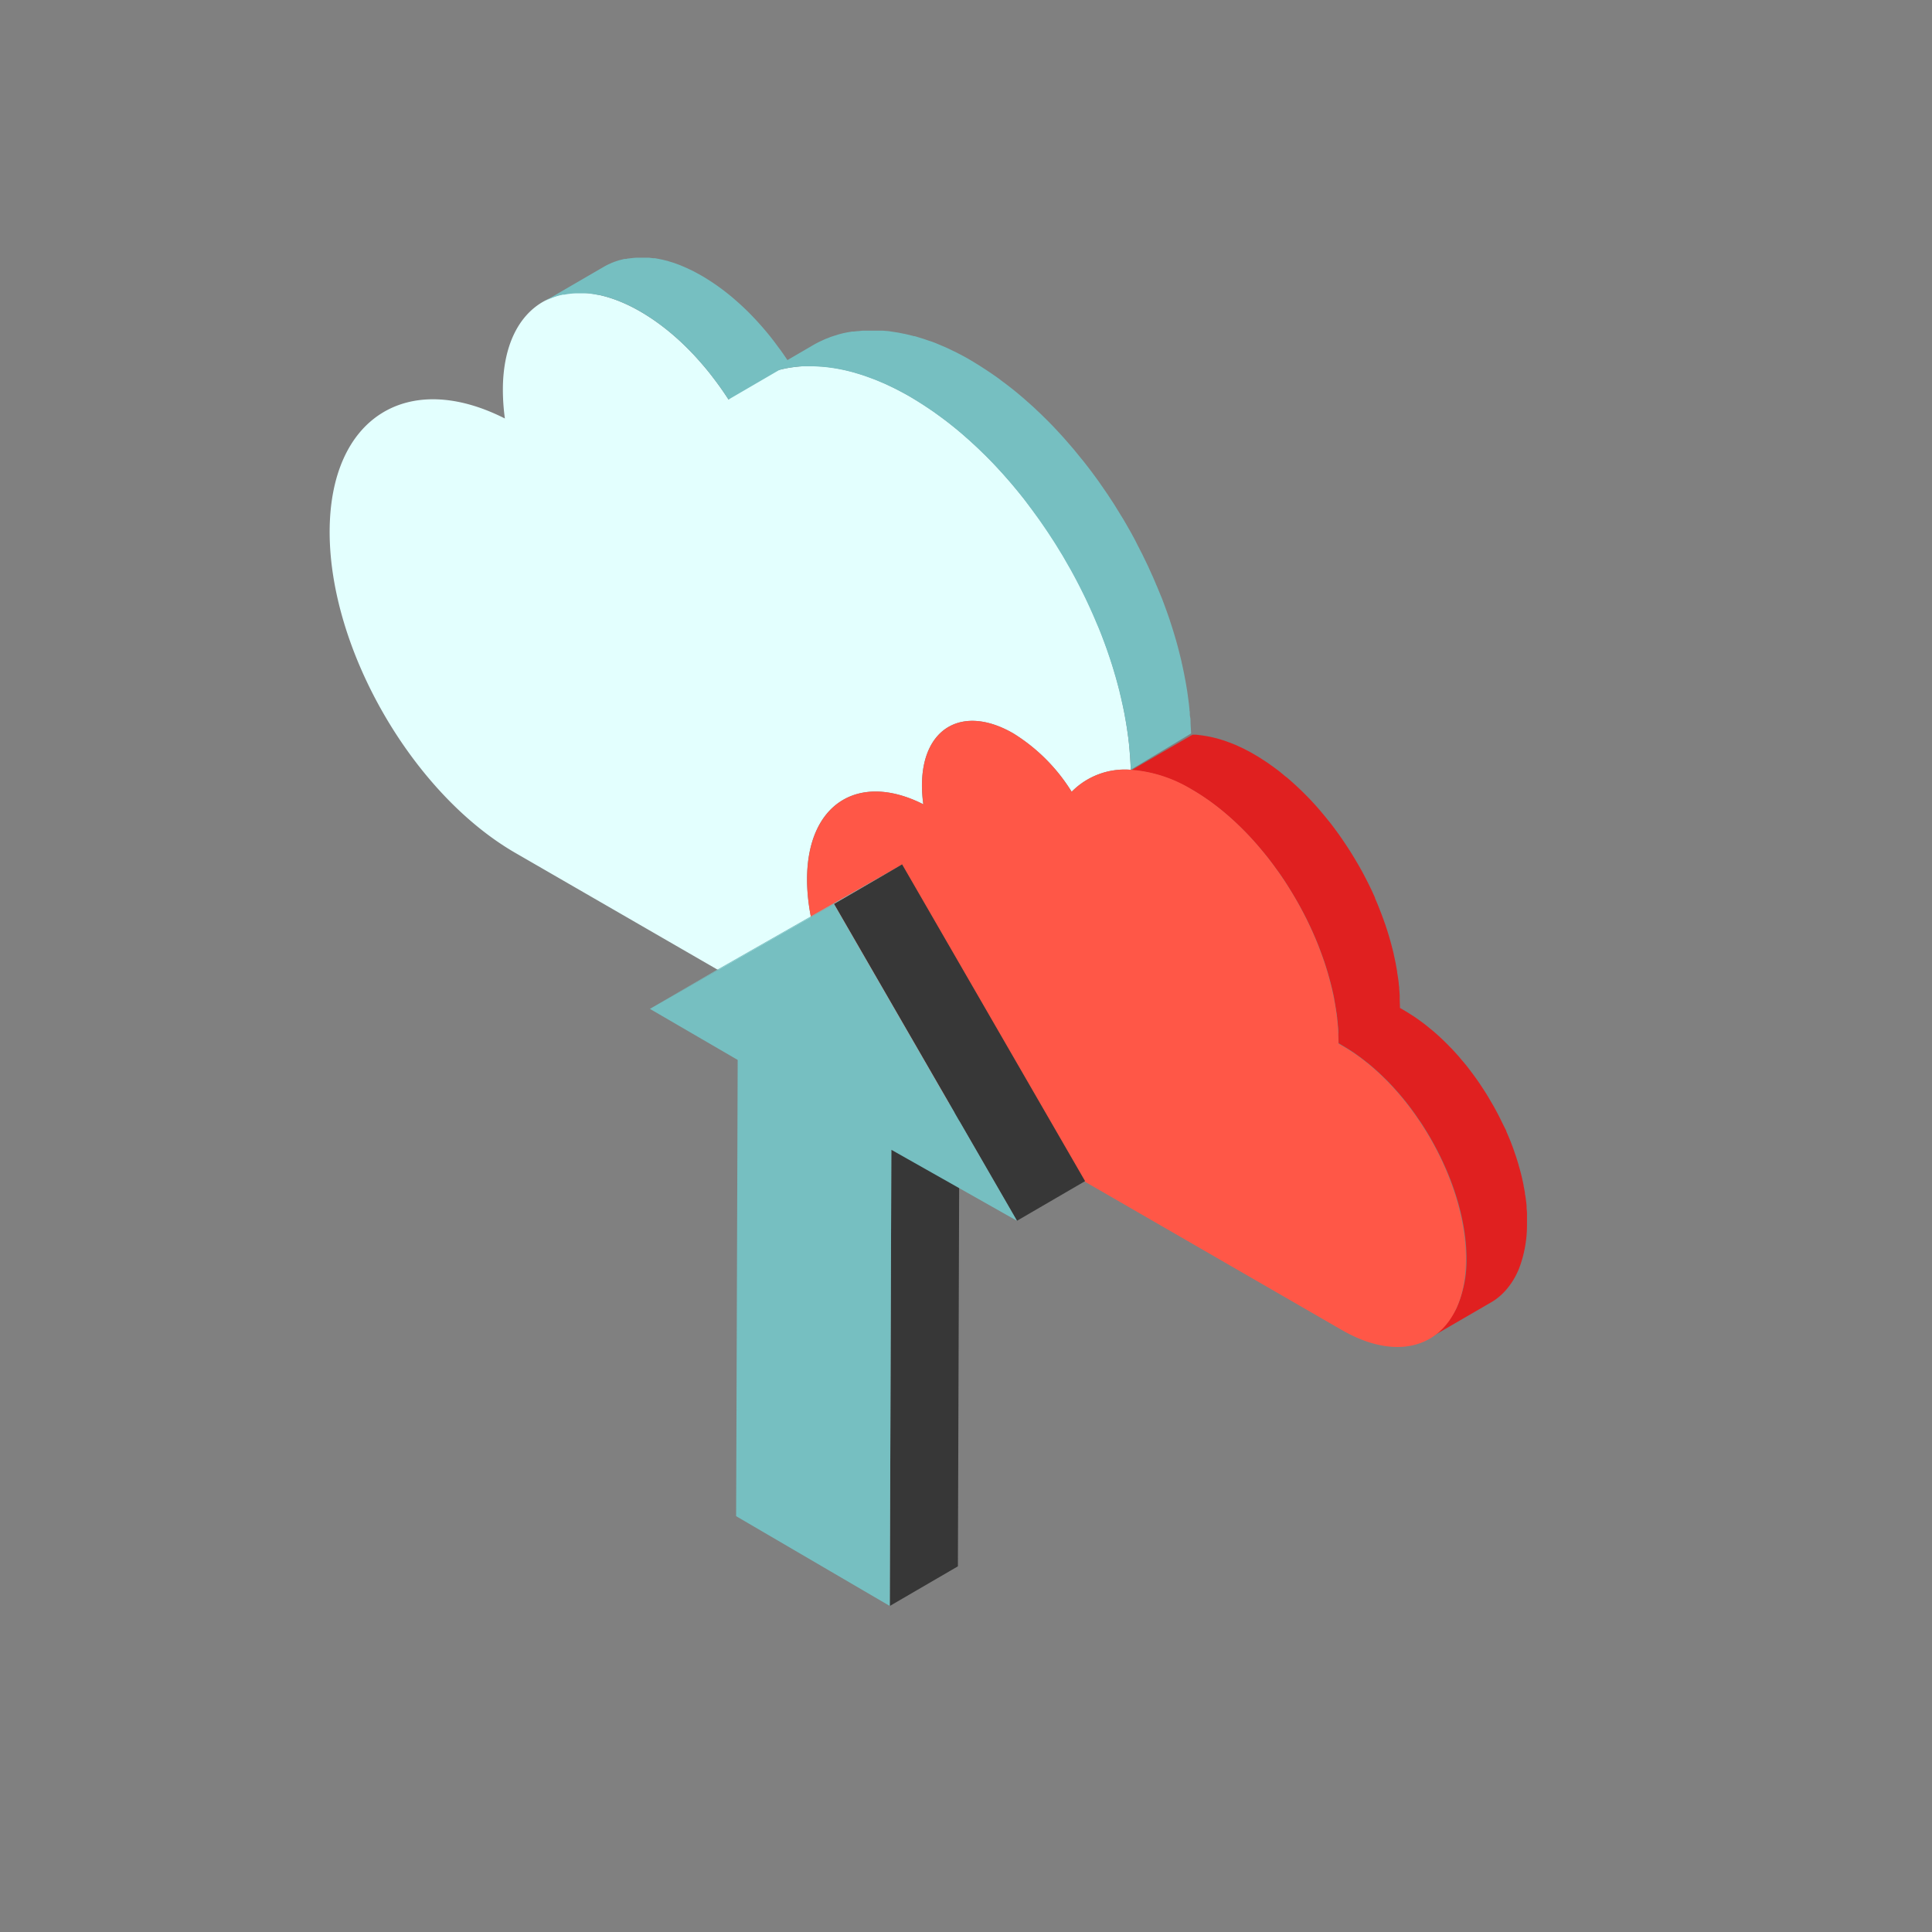 <svg xmlns="http://www.w3.org/2000/svg" viewBox="0 0 384 384"><rect x="0" y="0" width="384" height="384" fill="#808080" stroke="none"/><defs><style>.cls-1{fill:#e3fffe;}.cls-2{fill:#76bfc1;}.cls-3{fill:#e02020;}.cls-4{fill:#ff5747;}.cls-5{isolation:isolate;}.cls-6{fill:#373737;}</style></defs><title>ICON multicloud upload</title><g id="layer_1" data-name="layer 1"><path class="cls-1" d="M180.83,78.8C204.63,92.54,224,125.4,224.74,153A14.81,14.81,0,0,0,213,157.37a35.73,35.73,0,0,0-11.63-11.62c-10-5.76-18.1-1.14-18.13,10.33a27.12,27.12,0,0,0,.27,3.78c-12.85-6.5-23.07-.13-23.11,14.86,0,15.6,10.91,34.58,24.46,42.4l9.93,5.73-92.4-53.35C82,157.7,65.46,129.08,65.52,105.6,65.58,83,81,73.38,100.35,83.18a42.55,42.55,0,0,1-.4-5.69c0-17.28,12.26-24.27,27.32-15.57,6.69,3.86,12.8,10.15,17.54,17.5C152.83,71.09,166,70.22,180.83,78.8Z"/><path class="cls-2" d="M141.51,74.78c-.09-.13-.19-.26-.29-.38-.5-.64-1-1.25-1.54-1.87l-.32-.36c-.53-.62-1.07-1.22-1.62-1.81-.09-.08-.17-.17-.25-.25-.56-.59-1.13-1.17-1.72-1.72l-.09-.1c-.6-.57-1.2-1.11-1.82-1.64l-.29-.25c-.6-.51-1.2-1-1.81-1.46l-.34-.26c-.62-.46-1.23-.91-1.86-1.33l-.28-.18c-.67-.44-1.33-.86-2-1.25s-1.11-.62-1.66-.9l-.63-.31-.69-.33-.69-.29-.64-.27-.73-.27c-.19-.07-.39-.15-.59-.21s-.51-.17-.77-.24l-.52-.16-1.18-.3-.26,0c-.3-.07-.61-.12-.91-.18l-.38-.05-.8-.1-.36,0-.46,0q-.7,0-1.38,0h-.28a15.25,15.25,0,0,0-1.53.14l-.64.11-.29,0c-.33.07-.65.14-1,.24l-.23.07c-.24.08-.48.15-.71.24l-.35.13-.46.2a12.58,12.58,0,0,0-1.27.64l0,0h0q2.16-1.24,4.31-2.5l2.08-1.21.33-.19,5.49-3.19a11.18,11.18,0,0,1,1.25-.62l.16-.08a2.13,2.13,0,0,1,.35-.14l.29-.12.79-.26.16-.05,1-.25.27,0c.17,0,.34-.08.52-.1H125c.5-.07,1-.12,1.52-.15h.29c.45,0,.92,0,1.38,0h.23l.21,0,.38,0,.78.1.39,0,.9.17.28.06c.35.07.72.16,1.09.26l.07,0,.6.19.7.21.62.22.7.26.63.27.72.31q.31.14.63.3l.53.25.16.08c.55.29,1.09.58,1.65.9s1.34.81,2,1.24l.28.19c.63.42,1.25.87,1.87,1.33l.34.26c.61.47,1.21.95,1.81,1.46l.28.25q.93.8,1.83,1.65l.08.08q.89.84,1.74,1.74l.22.23c.56.59,1.11,1.21,1.66,1.83l.28.33c.54.63,1.06,1.26,1.57,1.91a3.92,3.92,0,0,0,.25.32c.52.68,1,1.37,1.55,2.07,0,0,0,0,0,0a.56.56,0,0,1,.05.08c.42.59.83,1.19,1.24,1.8l5.15-3c.44-.26.9-.49,1.36-.72l.45-.2a5.11,5.11,0,0,1,.48-.22c.17-.08.35-.14.52-.21l.53-.21c.39-.14.79-.27,1.19-.39l.34-.11c.52-.15,1-.28,1.57-.39l.48-.09.82-.14.35,0,.57-.07c.39,0,.79-.08,1.19-.1.17,0,.34,0,.51,0,.56,0,1.13,0,1.7,0l.32,0c.37,0,.74,0,1.11,0,.11,0,.22,0,.33,0l.64.06c.41,0,.83.09,1.24.15l.64.1c.49.07,1,.17,1.47.27l.42.08c.58.13,1.17.27,1.76.43a.93.93,0,0,0,.13,0c.3.08.6.18.9.27s.8.24,1.2.38.64.23,1,.34.78.27,1.17.43l1,.42c.39.17.77.32,1.16.5s.68.32,1,.48l.84.4.45.24.48.24c.67.36,1.35.73,2,1.12s1.35.81,2,1.23l.63.41c.47.3.93.61,1.39.92l.71.49c.46.32.91.64,1.36,1l.63.46q.94.72,1.89,1.47a.1.1,0,0,0,0,0c.64.52,1.28,1.06,1.91,1.6l.58.52c.45.38.88.78,1.32,1.17l.64.61q.66.6,1.29,1.23l.56.55c.6.59,1.18,1.18,1.76,1.8l0,0c.59.63,1.18,1.27,1.76,1.91l.51.58,1.23,1.42c.19.22.38.44.56.67.4.48.8,1,1.19,1.46l.49.6c.54.68,1.07,1.37,1.59,2.06l0,0c.47.63.93,1.26,1.39,1.9l.16.23.86,1.24.81,1.18c.29.44.57.88.86,1.31s.5.77.74,1.17.57.91.85,1.38.47.75.7,1.14l.8,1.38c.2.37.42.73.62,1.09l.06.11c.09.15.17.3.25.46.35.63.69,1.27,1,1.92l.44.85c.26.53.53,1,.79,1.58l.45.92c.25.52.49,1,.73,1.57.14.3.28.6.41.9s.15.31.22.47c.2.47.4.93.6,1.41.07.18.15.35.23.53.33.8.66,1.61,1,2.42.08.2.15.41.23.61.23.61.46,1.23.68,1.85l.29.81.27.78.3.93.27.83c.2.64.4,1.29.59,1.94.05.18.11.36.16.54.23.81.45,1.63.65,2.44l.18.72c.1.41.21.83.3,1.25,0,.15.07.31.1.46l.24,1.14c.11.48.2,1,.29,1.46s.14.75.21,1.12l.24,1.45c.06.39.11.76.16,1.14s.13.95.19,1.43l.12,1.13c0,.16,0,.33.06.48,0,.38,0,.74.08,1.11s.05.54.07.81c0,.8.09,1.6.11,2.4L224.74,153c0-.8-.07-1.6-.12-2.4,0-.25,0-.49-.06-.74q-.06-.84-.15-1.68,0-.52-.12-1c0-.51-.12-1-.18-1.51-.05-.36-.11-.72-.16-1.08s-.16-1-.25-1.49-.13-.73-.19-1.09-.21-1-.31-1.53c-.08-.35-.15-.7-.23-1-.13-.62-.28-1.25-.44-1.88,0-.19-.08-.37-.13-.55-.21-.84-.44-1.68-.68-2.52,0-.11-.06-.22-.1-.33-.2-.71-.42-1.43-.64-2.14-.09-.26-.17-.51-.25-.77-.19-.58-.39-1.16-.59-1.74-.09-.27-.18-.54-.28-.8-.22-.62-.45-1.25-.69-1.87-.07-.2-.15-.4-.22-.59-.32-.81-.64-1.62-1-2.42l-.24-.57c-.26-.61-.52-1.23-.8-1.83-.14-.32-.27-.62-.42-.93l-.73-1.57-.44-.9-.81-1.62-.42-.81c-.33-.63-.66-1.25-1-1.87-.1-.18-.19-.36-.29-.53l-.61-1.06c-.29-.5-.57-1-.87-1.52s-.45-.74-.68-1.11l-.86-1.41c-.24-.38-.49-.76-.74-1.14s-.57-.89-.87-1.33-.51-.75-.77-1.13l-.9-1.3-1.53-2.1-.11-.14q-.74-1-1.5-2l-.53-.66c-.38-.47-.76-.94-1.15-1.4-.19-.24-.39-.48-.59-.71q-.59-.69-1.2-1.38l-.53-.6c-.58-.64-1.16-1.28-1.75-1.9l-.07-.08c-.57-.6-1.15-1.18-1.72-1.76l-.58-.55c-.42-.42-.85-.83-1.28-1.23l-.65-.6c-.43-.4-.87-.8-1.32-1.18q-.28-.27-.57-.51c-.64-.55-1.27-1.09-1.92-1.6,0,0,0,0,0,0q-.94-.77-1.92-1.5l-.61-.45-1.38-1-.69-.47-1.41-.94-.63-.4c-.67-.42-1.34-.84-2-1.23s-1.37-.77-2.05-1.12l-.43-.23c-.46-.24-.91-.45-1.37-.67l-.94-.45c-.42-.19-.83-.35-1.24-.53l-.94-.39L172.64,75l-.92-.33c-.41-.14-.81-.26-1.22-.38l-.88-.27c-.64-.17-1.27-.33-1.9-.47l-.39-.08-1.51-.28-.59-.08c-.44-.07-.87-.12-1.3-.16l-.59-.06c-.52,0-1-.07-1.54-.08h-.23c-.58,0-1.16,0-1.73,0l-.45,0c-.43,0-.85.06-1.26.11l-.52.06c-.41.06-.82.12-1.23.2l-.43.08-1,.24-10.15,5.91c-.54-.83-1.09-1.64-1.66-2.44l-.14-.19C142.52,76.1,142,75.44,141.51,74.78Z"/><path class="cls-3" d="M266,204.89c0-.42-.05-.83-.09-1.25s-.06-.7-.1-1,0-.41-.07-.61c0-.4-.11-.81-.17-1.22,0-.17-.05-.34-.08-.51-.08-.52-.17-1.05-.28-1.58,0-.06,0-.11,0-.16-.12-.58-.24-1.17-.38-1.75-.19-.84-.41-1.67-.64-2.51-.06-.2-.12-.4-.17-.6-.25-.85-.5-1.68-.79-2.53,0-.07-.05-.15-.08-.23-.26-.76-.54-1.52-.83-2.28-.07-.2-.15-.39-.22-.59-.32-.8-.65-1.61-1-2.4-.06-.14-.13-.27-.18-.41-.36-.8-.74-1.59-1.13-2.39-.06-.13-.12-.26-.19-.39-.42-.84-.87-1.68-1.33-2.51-.08-.16-.17-.32-.26-.47-.57-1-1.17-2-1.79-3l-.26-.42c-.63-1-1.28-2-1.95-2.9l-.33-.45c-.53-.74-1.07-1.46-1.62-2.17l-.13-.17c-.53-.66-1.06-1.3-1.61-1.94l-.38-.45c-.58-.66-1.16-1.32-1.76-1.95l-.3-.31c-.54-.56-1.1-1.12-1.66-1.65l-.34-.34c-.63-.59-1.26-1.16-1.9-1.71l-.4-.34c-.59-.5-1.19-1-1.8-1.45l-.25-.2c-.66-.5-1.33-1-2-1.43l-.47-.32c-.69-.45-1.38-.89-2.08-1.3h0c-.6-.34-1.19-.66-1.77-.95-.37-.19-.73-.36-1.09-.53l-.39-.18c-.49-.22-1-.42-1.46-.6l-.43-.16c-.35-.12-.69-.25-1-.35a5.6,5.6,0,0,0-.54-.17l-.92-.26-.43-.11-1-.21-.39-.07c-.43-.08-.87-.15-1.3-.19l-.12,0c-.44,0-.87-.09-1.3-.11h0l12.2-7.09.36,0q.49,0,1,.09h.07c.43.05.86.12,1.3.19l.4.08,1,.21.44.11.29.07.64.19.52.16c.36.11.72.24,1.08.38l.37.13c.49.19,1,.39,1.49.62l.28.13c.35.16.71.32,1.07.5l.12.07c.58.29,1.16.6,1.75.95h0s0,0,0,0c.7.4,1.4.84,2.08,1.29l.48.31c.67.47,1.34.94,2,1.44l.27.2c.6.46,1.19,1,1.77,1.43l.42.36c.64.55,1.26,1.12,1.88,1.7l.37.35c.55.53,1.09,1.08,1.63,1.63l.32.33c.6.64,1.18,1.28,1.75,1.94l.39.46c.54.64,1.07,1.28,1.59,1.94l.15.17c.55.71,1.09,1.43,1.61,2.16l.19.25.14.21c.67.95,1.32,1.92,1.95,2.9.09.14.18.27.26.41.62,1,1.22,2,1.79,3l.14.23c0,.08.08.17.13.25.46.83.9,1.67,1.32,2.51l.19.38q.6,1.2,1.14,2.43l.12.25a.76.76,0,0,1,0,.11c.36.8.69,1.62,1,2.43.08.19.15.38.22.56.3.78.58,1.56.85,2.34a.66.66,0,0,1,.05.15s0,0,0,0c.29.85.55,1.7.79,2.54.06.2.12.39.17.59.23.84.45,1.68.65,2.52,0,0,0,0,0,.06q.19.84.36,1.68l.06.36c.09.45.17.91.24,1.36,0,.23.07.46.1.69s.11.68.15,1,.06.5.08.76.06.45.08.68a1.85,1.85,0,0,1,0,.23c.05.45.07.9.1,1.36,0,.19,0,.38,0,.58,0,.64.05,1.27.05,1.9l.86.5c.59.35,1.18.72,1.76,1.1l.39.25c.57.4,1.13.8,1.69,1.22l.21.16c.51.4,1,.81,1.52,1.23l.33.28q.81.69,1.59,1.44l.3.28c.47.46.94.93,1.4,1.41l.24.24c.5.53,1,1.08,1.49,1.64l.31.38c.47.54.94,1.1,1.39,1.67l.07.1c.47.6.93,1.21,1.37,1.83l.16.21.11.16c.56.79,1.11,1.61,1.64,2.44l.22.34c.52.84,1,1.69,1.51,2.55l.1.17a1.74,1.74,0,0,1,.1.19c.39.7.76,1.41,1.12,2.12.06.11.11.22.16.33.34.67.65,1.35,1,2a2,2,0,0,0,.1.21l0,.09c.3.67.58,1.35.85,2l.18.47c.25.66.49,1.31.71,2a.73.73,0,0,0,.05.12v0c.24.71.46,1.42.67,2.13,0,.16.09.32.13.47.2.72.39,1.43.55,2.15v0c.11.47.21.93.3,1.39,0,.1,0,.21.05.31l.21,1.15c0,.18,0,.34.07.51.05.32.09.63.13.94s.05.39.07.58.05.41.06.61,0,.14,0,.21c0,.37.06.74.08,1.1l0,.51c0,.54,0,1.08,0,1.61a24.46,24.46,0,0,1-1.5,8.8c-.13.35-.28.69-.43,1a14.45,14.45,0,0,1-2.29,3.52,12.35,12.35,0,0,1-2.13,1.91c-.27.18-.53.35-.81.51l-12.21,7.09a12,12,0,0,0,3-2.45,13.2,13.2,0,0,0,1.22-1.62,15,15,0,0,0,1.13-1.87,23.11,23.11,0,0,0,2-9.83h0c0-8.77-3.52-18.59-8.95-26.9-.33-.5-.7-1-1-1.46a54.44,54.44,0,0,0-6.1-7.32l-.22-.2c-1-1-2.11-2-3.21-2.91l-.49-.38c-.53-.43-1.08-.84-1.63-1.23-.2-.16-.41-.3-.62-.45s-.62-.42-.94-.62l-.73-.46-.74-.44h0l-.8-.48h0v0c0-.62-.06-1.23-.09-1.86C266.05,205.34,266,205.11,266,204.89Z"/><path class="cls-4" d="M183.53,159.86a27.12,27.12,0,0,1-.27-3.78c0-11.47,8.14-16.09,18.13-10.33A35.73,35.73,0,0,1,213,157.37,14.81,14.81,0,0,1,224.74,153l0,.38V153a27,27,0,0,1,12.14,3.91c16.16,9.33,29.2,31.94,29.14,50.52l.86.5c13.58,7.83,24.52,26.79,24.48,42.37s-11.06,21.89-24.64,14.06L224.52,240h0l-29.71-17.15-9.93-5.73c-13.55-7.82-24.5-26.81-24.46-42.39C160.46,159.73,170.68,153.36,183.53,159.86Z"/><g class="cls-5"><polygon class="cls-6" points="177.16 228.53 190.69 220.66 190.39 311.32 176.85 319.2 177.16 228.53"/><polygon class="cls-6" points="165.76 179.66 179.3 171.8 215.67 234.76 202.13 242.64 165.76 179.66"/><polygon class="cls-2" points="129.17 200.52 142.71 192.65 179.3 171.8 165.76 179.66 129.17 200.52"/><polygon class="cls-2" points="165.76 179.66 202.13 242.64 177.16 228.53 176.85 319.2 146.31 301.35 146.62 210.67 129.17 200.52 165.76 179.66"/></g></g></svg>